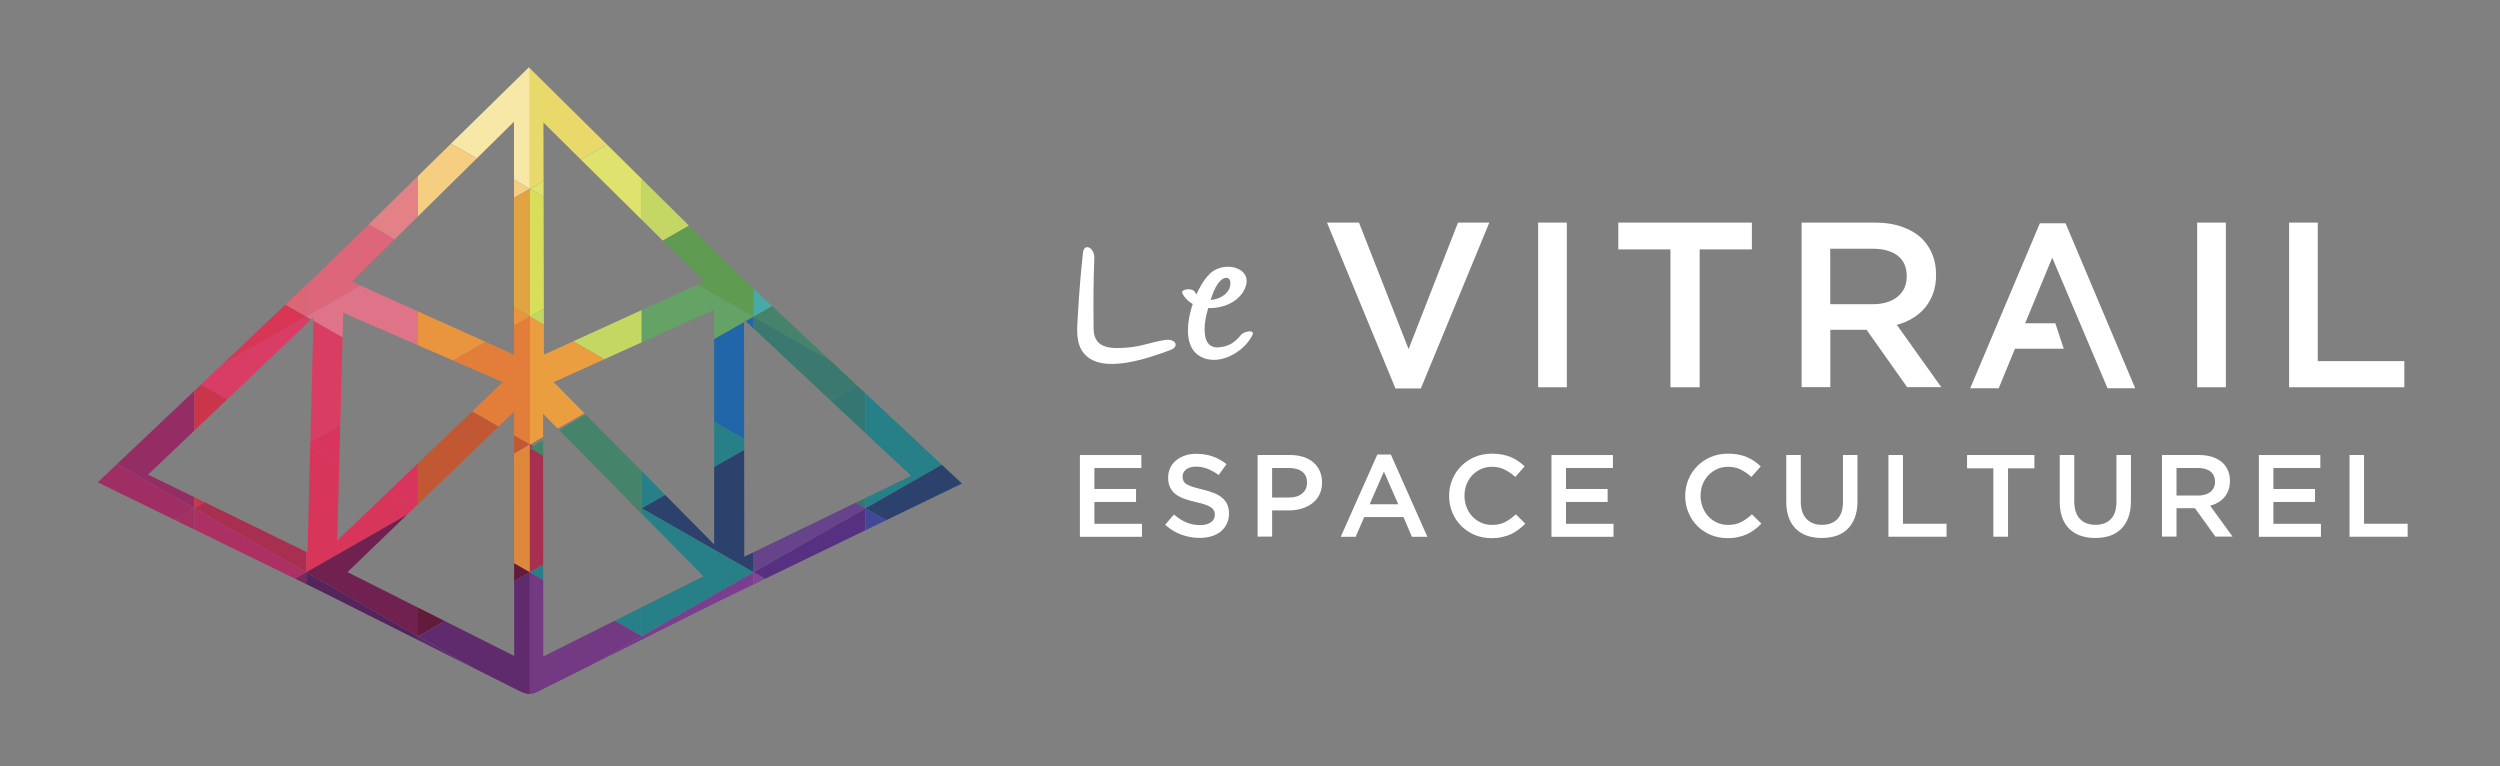 <?xml version="1.0" encoding="utf-8"?>
<!-- Generator: Adobe Illustrator 23.0.6, SVG Export Plug-In . SVG Version: 6.00 Build 0)  -->
<svg version="1.1" id="Calque_1" xmlns="http://www.w3.org/2000/svg" xmlns:xlink="http://www.w3.org/1999/xlink" x="0px" y="0px"
	 viewBox="0 0 292.9 89.77" style="enable-background:new 0 0 292.9 89.77;" xml:space="preserve">
<rect x="0" y="0" width="292.9" height="89.77" fill="#808080" stroke="none"/>
<style type="text/css">
	.st0{clip-path:url(#SVGID_2_);}
	.st1{fill-rule:evenodd;clip-rule:evenodd;fill:#DA548D;}
	.st2{fill-rule:evenodd;clip-rule:evenodd;fill:#F2D0DF;}
	.st3{fill-rule:evenodd;clip-rule:evenodd;fill:#F7E4ED;}
	.st4{fill-rule:evenodd;clip-rule:evenodd;fill:#FAF1F2;}
	.st5{fill-rule:evenodd;clip-rule:evenodd;fill:#FDF8DC;}
	.st6{fill-rule:evenodd;clip-rule:evenodd;fill:#FDF7DD;}
	.st7{fill-rule:evenodd;clip-rule:evenodd;fill:#FAF6DB;}
	.st8{fill-rule:evenodd;clip-rule:evenodd;fill:#EEF3D4;}
	.st9{fill-rule:evenodd;clip-rule:evenodd;fill:#B1D8D1;}
	.st10{fill-rule:evenodd;clip-rule:evenodd;fill:#BDDBCF;}
	.st11{fill-rule:evenodd;clip-rule:evenodd;fill:#80C6C9;}
	.st12{fill-rule:evenodd;clip-rule:evenodd;fill:#30B1B4;}
	.st13{fill-rule:evenodd;clip-rule:evenodd;fill:#DB5682;}
	.st14{fill-rule:evenodd;clip-rule:evenodd;fill:#F1CFDC;}
	.st15{fill-rule:evenodd;clip-rule:evenodd;fill:#F7E8EF;}
	.st16{fill-rule:evenodd;clip-rule:evenodd;fill:#FBEFF2;}
	.st17{fill-rule:evenodd;clip-rule:evenodd;fill:#FFFCF6;}
	.st18{fill-rule:evenodd;clip-rule:evenodd;fill:#F8F4D1;}
	.st19{fill-rule:evenodd;clip-rule:evenodd;fill:#EAEAB1;}
	.st20{fill-rule:evenodd;clip-rule:evenodd;fill:#B1D8D0;}
	.st21{fill-rule:evenodd;clip-rule:evenodd;fill:#71BBBA;}
	.st22{fill-rule:evenodd;clip-rule:evenodd;fill:#DB5A87;}
	.st23{fill-rule:evenodd;clip-rule:evenodd;fill:#EAAEC0;}
	.st24{fill-rule:evenodd;clip-rule:evenodd;fill:#F2CED6;}
	.st25{fill-rule:evenodd;clip-rule:evenodd;fill:#FCF3F7;}
	.st26{fill-rule:evenodd;clip-rule:evenodd;fill:#F8E9D2;}
	.st27{fill-rule:evenodd;clip-rule:evenodd;fill:#FDF0D4;}
	.st28{fill-rule:evenodd;clip-rule:evenodd;fill:#F6E9BF;}
	.st29{fill-rule:evenodd;clip-rule:evenodd;fill:#E5E8D5;}
	.st30{fill-rule:evenodd;clip-rule:evenodd;fill:#92CCCC;}
	.st31{fill-rule:evenodd;clip-rule:evenodd;fill:#82C6CD;}
	.st32{fill-rule:evenodd;clip-rule:evenodd;fill:#38A8B5;}
	.st33{fill-rule:evenodd;clip-rule:evenodd;fill:#D75D86;}
	.st34{fill-rule:evenodd;clip-rule:evenodd;fill:#DC6186;}
	.st35{fill-rule:evenodd;clip-rule:evenodd;fill:#F6DBE2;}
	.st36{fill-rule:evenodd;clip-rule:evenodd;fill:#FBEFF5;}
	.st37{fill-rule:evenodd;clip-rule:evenodd;fill:#F4E1D1;}
	.st38{fill-rule:evenodd;clip-rule:evenodd;fill:#F8E3CE;}
	.st39{fill-rule:evenodd;clip-rule:evenodd;fill:#F3E9C3;}
	.st40{fill-rule:evenodd;clip-rule:evenodd;fill:#E5E4D0;}
	.st41{fill-rule:evenodd;clip-rule:evenodd;fill:#C4DCCE;}
	.st42{fill-rule:evenodd;clip-rule:evenodd;fill:#BBDCCF;}
	.st43{fill-rule:evenodd;clip-rule:evenodd;fill:#72C2D0;}
	.st44{fill-rule:evenodd;clip-rule:evenodd;fill:#6AC0D1;}
	.st45{fill-rule:evenodd;clip-rule:evenodd;fill:#D54F7A;}
	.st46{fill-rule:evenodd;clip-rule:evenodd;fill:#E07C95;}
	.st47{fill-rule:evenodd;clip-rule:evenodd;fill:#F0C7D4;}
	.st48{fill-rule:evenodd;clip-rule:evenodd;fill:#F8E8F0;}
	.st49{fill-rule:evenodd;clip-rule:evenodd;fill:#F4E5E0;}
	.st50{fill-rule:evenodd;clip-rule:evenodd;fill:#F8E5D6;}
	.st51{fill-rule:evenodd;clip-rule:evenodd;fill:#FCF0DE;}
	.st52{fill-rule:evenodd;clip-rule:evenodd;fill:#D9DAC8;}
	.st53{fill-rule:evenodd;clip-rule:evenodd;fill:#CBE0B2;}
	.st54{fill-rule:evenodd;clip-rule:evenodd;fill:#C0DDC2;}
	.st55{fill-rule:evenodd;clip-rule:evenodd;fill:#7FC5C5;}
	.st56{fill-rule:evenodd;clip-rule:evenodd;fill:#3E9EB4;}
	.st57{fill-rule:evenodd;clip-rule:evenodd;fill:#DB557F;}
	.st58{fill-rule:evenodd;clip-rule:evenodd;fill:#DC628A;}
	.st59{fill-rule:evenodd;clip-rule:evenodd;fill:#EFC3D1;}
	.st60{fill-rule:evenodd;clip-rule:evenodd;fill:#F5DCE8;}
	.st61{fill-rule:evenodd;clip-rule:evenodd;fill:#F1C6BB;}
	.st62{fill-rule:evenodd;clip-rule:evenodd;fill:#F5D6CB;}
	.st63{fill-rule:evenodd;clip-rule:evenodd;fill:#F7E8A7;}
	.st64{fill-rule:evenodd;clip-rule:evenodd;fill:#E9D96A;}
	.st65{fill-rule:evenodd;clip-rule:evenodd;fill:#AEBA56;}
	.st66{fill-rule:evenodd;clip-rule:evenodd;fill:#CBE0B5;}
	.st67{fill-rule:evenodd;clip-rule:evenodd;fill:#4DA99F;}
	.st68{fill-rule:evenodd;clip-rule:evenodd;fill:#3AAAB4;}
	.st69{fill-rule:evenodd;clip-rule:evenodd;fill:#DC5B80;}
	.st70{fill-rule:evenodd;clip-rule:evenodd;fill:#DD6281;}
	.st71{fill-rule:evenodd;clip-rule:evenodd;fill:#DC5974;}
	.st72{fill-rule:evenodd;clip-rule:evenodd;fill:#F2D0E0;}
	.st73{fill-rule:evenodd;clip-rule:evenodd;fill:#E6969F;}
	.st74{fill-rule:evenodd;clip-rule:evenodd;fill:#E28186;}
	.st75{fill-rule:evenodd;clip-rule:evenodd;fill:#F5CE82;}
	.st76{fill-rule:evenodd;clip-rule:evenodd;fill:#DFE36E;}
	.st77{fill-rule:evenodd;clip-rule:evenodd;fill:#C4D663;}
	.st78{fill-rule:evenodd;clip-rule:evenodd;fill:#70B49A;}
	.st79{fill-rule:evenodd;clip-rule:evenodd;fill:#60B0A5;}
	.st80{fill-rule:evenodd;clip-rule:evenodd;fill:#2FAABC;}
	.st81{fill-rule:evenodd;clip-rule:evenodd;fill:#DA5175;}
	.st82{fill-rule:evenodd;clip-rule:evenodd;fill:#DF7395;}
	.st83{fill-rule:evenodd;clip-rule:evenodd;fill:#DE697D;}
	.st84{fill-rule:evenodd;clip-rule:evenodd;fill:#E48C9D;}
	.st85{fill-rule:evenodd;clip-rule:evenodd;fill:#DD6675;}
	.st86{fill-rule:evenodd;clip-rule:evenodd;fill:#DD667B;}
	.st87{fill-rule:evenodd;clip-rule:evenodd;fill:#E2A442;}
	.st88{fill-rule:evenodd;clip-rule:evenodd;fill:#D7DE5A;}
	.st89{fill-rule:evenodd;clip-rule:evenodd;fill:#5F9B50;}
	.st90{fill-rule:evenodd;clip-rule:evenodd;fill:#46ABA7;}
	.st91{fill-rule:evenodd;clip-rule:evenodd;fill:#2861A8;}
	.st92{fill-rule:evenodd;clip-rule:evenodd;fill:#DA5075;}
	.st93{fill-rule:evenodd;clip-rule:evenodd;fill:#DE6D92;}
	.st94{fill-rule:evenodd;clip-rule:evenodd;fill:#DC6189;}
	.st95{fill-rule:evenodd;clip-rule:evenodd;fill:#DC628B;}
	.st96{fill-rule:evenodd;clip-rule:evenodd;fill:#D83654;}
	.st97{fill-rule:evenodd;clip-rule:evenodd;fill:#DF7488;}
	.st98{fill-rule:evenodd;clip-rule:evenodd;fill:#E8953E;}
	.st99{fill-rule:evenodd;clip-rule:evenodd;fill:#C5D763;}
	.st100{fill-rule:evenodd;clip-rule:evenodd;fill:#65A265;}
	.st101{fill-rule:evenodd;clip-rule:evenodd;fill:#46836B;}
	.st102{fill-rule:evenodd;clip-rule:evenodd;fill:#3A8988;}
	.st103{fill-rule:evenodd;clip-rule:evenodd;fill:#2166A8;}
	.st104{fill-rule:evenodd;clip-rule:evenodd;fill:#CD3463;}
	.st105{fill-rule:evenodd;clip-rule:evenodd;fill:#AA3047;}
	.st106{fill-rule:evenodd;clip-rule:evenodd;fill:#A12E52;}
	.st107{fill-rule:evenodd;clip-rule:evenodd;fill:#992D5F;}
	.st108{fill-rule:evenodd;clip-rule:evenodd;fill:#D93C64;}
	.st109{fill-rule:evenodd;clip-rule:evenodd;fill:#D93E62;}
	.st110{fill-rule:evenodd;clip-rule:evenodd;fill:#E37E3A;}
	.st111{fill-rule:evenodd;clip-rule:evenodd;fill:#EA9E40;}
	.st112{fill-rule:evenodd;clip-rule:evenodd;fill:#3B7970;}
	.st113{fill-rule:evenodd;clip-rule:evenodd;fill:#267F85;}
	.st114{fill-rule:evenodd;clip-rule:evenodd;fill:#23ABC0;}
	.st115{fill-rule:evenodd;clip-rule:evenodd;fill:#902B5A;}
	.st116{fill-rule:evenodd;clip-rule:evenodd;fill:#BB3357;}
	.st117{fill-rule:evenodd;clip-rule:evenodd;fill:#651B3F;}
	.st118{fill-rule:evenodd;clip-rule:evenodd;fill:#942D64;}
	.st119{fill-rule:evenodd;clip-rule:evenodd;fill:#CA354B;}
	.st120{fill-rule:evenodd;clip-rule:evenodd;fill:#D8355E;}
	.st121{fill-rule:evenodd;clip-rule:evenodd;fill:#C25734;}
	.st122{fill-rule:evenodd;clip-rule:evenodd;fill:#278087;}
	.st123{fill-rule:evenodd;clip-rule:evenodd;fill:#347672;}
	.st124{fill-rule:evenodd;clip-rule:evenodd;fill:#28669F;}
	.st125{fill-rule:evenodd;clip-rule:evenodd;fill:#8E2B5E;}
	.st126{fill-rule:evenodd;clip-rule:evenodd;fill:#6B1F4C;}
	.st127{fill-rule:evenodd;clip-rule:evenodd;fill:#651D48;}
	.st128{fill-rule:evenodd;clip-rule:evenodd;fill:#9F2E64;}
	.st129{fill-rule:evenodd;clip-rule:evenodd;fill:#A92F51;}
	.st130{fill-rule:evenodd;clip-rule:evenodd;fill:#D8355A;}
	.st131{fill-rule:evenodd;clip-rule:evenodd;fill:#DE883D;}
	.st132{fill-rule:evenodd;clip-rule:evenodd;fill:#2C416C;}
	.st133{fill-rule:evenodd;clip-rule:evenodd;fill:#67438B;}
	.st134{fill-rule:evenodd;clip-rule:evenodd;fill:#29669D;}
	.st135{fill-rule:evenodd;clip-rule:evenodd;fill:#762556;}
	.st136{fill-rule:evenodd;clip-rule:evenodd;fill:#762350;}
	.st137{fill-rule:evenodd;clip-rule:evenodd;fill:#72214C;}
	.st138{fill-rule:evenodd;clip-rule:evenodd;fill:#A42F62;}
	.st139{fill-rule:evenodd;clip-rule:evenodd;fill:#AD3065;}
	.st140{fill-rule:evenodd;clip-rule:evenodd;fill:#70214F;}
	.st141{fill-rule:evenodd;clip-rule:evenodd;fill:#631A3B;}
	.st142{fill-rule:evenodd;clip-rule:evenodd;fill:#573181;}
	.st143{fill-rule:evenodd;clip-rule:evenodd;fill:#404898;}
	.st144{fill-rule:evenodd;clip-rule:evenodd;fill:#45769A;}
	.st145{fill-rule:evenodd;clip-rule:evenodd;fill:#5F2242;}
	.st146{fill-rule:evenodd;clip-rule:evenodd;fill:#4C132B;}
	.st147{fill-rule:evenodd;clip-rule:evenodd;fill:#65193B;}
	.st148{fill-rule:evenodd;clip-rule:evenodd;fill:#521028;}
	.st149{fill-rule:evenodd;clip-rule:evenodd;fill:#7B275B;}
	.st150{fill-rule:evenodd;clip-rule:evenodd;fill:#54255D;}
	.st151{fill-rule:evenodd;clip-rule:evenodd;fill:#602B6C;}
	.st152{fill-rule:evenodd;clip-rule:evenodd;fill:#733982;}
	.st153{fill-rule:evenodd;clip-rule:evenodd;fill:#7B3D90;}
	.st154{fill-rule:evenodd;clip-rule:evenodd;fill:#824694;}
	.st155{fill-rule:evenodd;clip-rule:evenodd;fill:#273669;}
	.st156{fill-rule:evenodd;clip-rule:evenodd;fill:#314B7E;}
	.st157{fill-rule:evenodd;clip-rule:evenodd;fill:#662646;}
	.st158{fill-rule:evenodd;clip-rule:evenodd;fill:#561942;}
	.st159{fill-rule:evenodd;clip-rule:evenodd;fill:#57173E;}
	.st160{fill-rule:evenodd;clip-rule:evenodd;fill:#7D285E;}
	.st161{fill-rule:evenodd;clip-rule:evenodd;fill:#5E2359;}
	.st162{fill-rule:evenodd;clip-rule:evenodd;fill:#5D2B6D;}
	.st163{fill-rule:evenodd;clip-rule:evenodd;fill:#77378C;}
	.st164{fill-rule:evenodd;clip-rule:evenodd;fill:#6D3186;}
	.st165{fill-rule:evenodd;clip-rule:evenodd;fill:#9E358C;}
	.st166{fill-rule:evenodd;clip-rule:evenodd;fill:#3D2C4D;}
	.st167{fill-rule:evenodd;clip-rule:evenodd;fill:#4B4062;}
	.st168{fill-rule:evenodd;clip-rule:evenodd;fill:#6E2E50;}
	.st169{fill-rule:evenodd;clip-rule:evenodd;fill:#703467;}
	.st170{fill-rule:evenodd;clip-rule:evenodd;fill:#612253;}
	.st171{fill-rule:evenodd;clip-rule:evenodd;fill:#63265B;}
	.st172{fill-rule:evenodd;clip-rule:evenodd;fill:#722557;}
	.st173{fill-rule:evenodd;clip-rule:evenodd;fill:#5B1B47;}
	.st174{fill-rule:evenodd;clip-rule:evenodd;fill:#6E3182;}
	.st175{fill-rule:evenodd;clip-rule:evenodd;fill:#66307D;}
	.st176{fill-rule:evenodd;clip-rule:evenodd;fill:#A13B8E;}
	.st177{fill-rule:evenodd;clip-rule:evenodd;fill:#7E2F78;}
	.st178{fill-rule:evenodd;clip-rule:evenodd;fill:#53416B;}
	.st179{fill-rule:evenodd;clip-rule:evenodd;fill:#4B4470;}
	.st180{fill-rule:evenodd;clip-rule:evenodd;fill:#78395B;}
	.st181{fill-rule:evenodd;clip-rule:evenodd;fill:#764D89;}
	.st182{fill-rule:evenodd;clip-rule:evenodd;fill:#714383;}
	.st183{fill-rule:evenodd;clip-rule:evenodd;fill:#6D2D6F;}
	.st184{fill-rule:evenodd;clip-rule:evenodd;fill:#7D437D;}
	.st185{fill-rule:evenodd;clip-rule:evenodd;fill:#612B6C;}
	.st186{fill-rule:evenodd;clip-rule:evenodd;fill:#87307B;}
	.st187{fill-rule:evenodd;clip-rule:evenodd;fill:#973183;}
	.st188{fill-rule:evenodd;clip-rule:evenodd;fill:#97318A;}
	.st189{fill-rule:evenodd;clip-rule:evenodd;fill:#7F3184;}
	.st190{fill-rule:evenodd;clip-rule:evenodd;fill:#824493;}
	.st191{fill-rule:evenodd;clip-rule:evenodd;fill:#494A83;}
	.st192{fill-rule:evenodd;clip-rule:evenodd;fill:#7E456A;}
	.st193{fill-rule:evenodd;clip-rule:evenodd;fill:#7F5D7D;}
	.st194{fill-rule:evenodd;clip-rule:evenodd;fill:#635A8E;}
	.st195{fill-rule:evenodd;clip-rule:evenodd;fill:#67548B;}
	.st196{fill-rule:evenodd;clip-rule:evenodd;fill:#7F568D;}
	.st197{fill-rule:evenodd;clip-rule:evenodd;fill:#6A639D;}
	.st198{fill-rule:evenodd;clip-rule:evenodd;fill:#6B4E90;}
	.st199{fill-rule:evenodd;clip-rule:evenodd;fill:#7E2C69;}
	.st200{fill-rule:evenodd;clip-rule:evenodd;fill:#5A2966;}
	.st201{fill-rule:evenodd;clip-rule:evenodd;fill:#74307B;}
	.st202{fill-rule:evenodd;clip-rule:evenodd;fill:#9861A1;}
	.st203{fill-rule:evenodd;clip-rule:evenodd;fill:#5A437B;}
	.st204{fill-rule:evenodd;clip-rule:evenodd;fill:#844F73;}
	.st205{fill-rule:evenodd;clip-rule:evenodd;fill:#756D85;}
	.st206{fill-rule:evenodd;clip-rule:evenodd;fill:#698995;}
	.st207{fill-rule:evenodd;clip-rule:evenodd;fill:#4E7796;}
	.st208{fill-rule:evenodd;clip-rule:evenodd;fill:#6684A1;}
	.st209{fill-rule:evenodd;clip-rule:evenodd;fill:#5D5F9B;}
	.st210{fill-rule:evenodd;clip-rule:evenodd;fill:#635B92;}
	.st211{fill-rule:evenodd;clip-rule:evenodd;fill:#70448E;}
	.st212{fill-rule:evenodd;clip-rule:evenodd;fill:#603685;}
	.st213{fill-rule:evenodd;clip-rule:evenodd;fill:#782F79;}
	.st214{fill-rule:evenodd;clip-rule:evenodd;fill:#9A68A5;}
	.st215{fill-rule:evenodd;clip-rule:evenodd;fill:#754F99;}
	.st216{fill-rule:evenodd;clip-rule:evenodd;fill:#896D85;}
	.st217{fill-rule:evenodd;clip-rule:evenodd;fill:#897187;}
	.st218{fill-rule:evenodd;clip-rule:evenodd;fill:#60A7A9;}
	.st219{fill-rule:evenodd;clip-rule:evenodd;fill:#5FAFAF;}
	.st220{fill-rule:evenodd;clip-rule:evenodd;fill:#3B6386;}
	.st221{fill-rule:evenodd;clip-rule:evenodd;fill:#537496;}
	.st222{fill-rule:evenodd;clip-rule:evenodd;fill:#557396;}
	.st223{fill-rule:evenodd;clip-rule:evenodd;fill:#5F6690;}
	.st224{fill-rule:evenodd;clip-rule:evenodd;fill:#514B79;}
	.st225{fill-rule:evenodd;clip-rule:evenodd;fill:#4E4874;}
	.st226{fill-rule:evenodd;clip-rule:evenodd;fill:#A45B9D;}
	.st227{fill-rule:evenodd;clip-rule:evenodd;fill:#A85A9C;}
	.st228{fill-rule:evenodd;clip-rule:evenodd;fill:#7A3C63;}
	.st229{fill-rule:evenodd;clip-rule:evenodd;fill:#917787;}
	.st230{fill-rule:evenodd;clip-rule:evenodd;fill:#5CB9B7;}
	.st231{fill-rule:evenodd;clip-rule:evenodd;fill:#66BDC2;}
	.st232{fill-rule:evenodd;clip-rule:evenodd;fill:#254F7D;}
	.st233{fill-rule:evenodd;clip-rule:evenodd;fill:#264D79;}
	.st234{fill-rule:evenodd;clip-rule:evenodd;fill:#395175;}
	.st235{fill-rule:evenodd;clip-rule:evenodd;fill:#484B7B;}
	.st236{fill-rule:evenodd;clip-rule:evenodd;fill:#414C7A;}
	.st237{fill-rule:evenodd;clip-rule:evenodd;fill:#534566;}
	.st238{fill-rule:evenodd;clip-rule:evenodd;fill:#55486C;}
	.st239{fill-rule:evenodd;clip-rule:evenodd;fill:#A94385;}
	.st240{fill-rule:evenodd;clip-rule:evenodd;fill:#79476C;}
	.st241{fill-rule:evenodd;clip-rule:evenodd;fill:#7A4C70;}
	.st242{fill-rule:evenodd;clip-rule:evenodd;fill:#49A4A5;}
	.st243{fill-rule:evenodd;clip-rule:evenodd;fill:#397084;}
	.st244{fill-rule:evenodd;clip-rule:evenodd;fill:#206989;}
	.st245{fill-rule:evenodd;clip-rule:evenodd;fill:#224875;}
	.st246{fill-rule:evenodd;clip-rule:evenodd;fill:#244373;}
	.st247{fill-rule:evenodd;clip-rule:evenodd;fill:#355480;}
	.st248{fill-rule:evenodd;clip-rule:evenodd;fill:#594B6F;}
	.st249{fill-rule:evenodd;clip-rule:evenodd;fill:#5F527D;}
	.st250{fill-rule:evenodd;clip-rule:evenodd;fill:#635683;}
	.st251{fill-rule:evenodd;clip-rule:evenodd;fill:#5E517C;}
	.st252{fill:#FFFFFF;}
</style>
<g>
	<g>
		<defs>
			<path id="SVGID_1_" d="M86.65,32.3L63.33,9.24l-1.37-1.35l-23.3,22.84l-1.56,1.48l0.12,0.14l-0.13-0.12L11.45,56.51l25.89,12.64
				L61.1,81.08c0.14,0.07,0.29,0.12,0.29,0.1c0.22,0.09,0.43,0.13,0.64,0.13c0.27,0,0.55-0.06,0.8-0.19L83.8,70.64l28.9-13.99
				L86.65,32.3z M83.67,36.27l0,27.52l-18.8-19.02L83.67,36.27z M82.51,32.99l-18.78,8.56l-0.06-27.19L82.51,32.99z M63.63,48.48
				l18.79,19.04l-18.77,9.39L63.63,48.48z M106.75,55.75L87.2,65.22l-0.03-27.78L106.75,55.75z M17.35,55.6l19.38-18.43l-0.7,27.56
				L17.35,55.6z M40.71,67.03l19.51-18.8l0.02,28.62L40.71,67.03z M39.51,63.33l0.7-26.69l18.69,8.13L39.51,63.33z M41.21,32.99
				l19.01-18.73l0,27.29L41.21,32.99z"/>
		</defs>
		<clipPath id="SVGID_2_">
			<use xlink:href="#SVGID_1_"  style="overflow:visible;"/>
		</clipPath>
		<g class="st0">
			<g>
				<g>
					<polygon class="st1" points="-29.66,-22.82 -29.66,-15.33 -23.11,-19.07 -16.56,-22.82 					"/>
					<polygon class="st2" points="-3.45,-22.82 -3.45,-15.33 -10,-19.07 -16.56,-22.82 					"/>
					<polygon class="st3" points="-3.45,-22.82 -3.45,-15.33 3.1,-19.07 9.66,-22.82 					"/>
					<polygon class="st4" points="22.76,-22.82 22.76,-15.33 16.21,-19.07 9.66,-22.82 					"/>
					<polygon class="st5" points="22.76,-22.82 22.76,-15.33 29.32,-19.07 35.87,-22.82 					"/>
					<polygon class="st6" points="48.97,-22.82 48.97,-15.33 42.42,-19.07 35.87,-22.82 					"/>
					<polygon class="st7" points="48.97,-22.82 48.97,-15.33 55.53,-19.07 62.08,-22.82 					"/>
					<polygon class="st8" points="75.19,-22.82 75.19,-15.33 68.63,-19.07 62.08,-22.82 					"/>
					<polygon class="st9" points="75.19,-22.82 75.19,-15.33 81.74,-19.07 88.29,-22.82 					"/>
					<polygon class="st10" points="101.4,-22.82 101.4,-15.33 94.84,-19.07 88.29,-22.82 					"/>
					<polygon class="st11" points="101.4,-22.82 101.4,-15.33 107.95,-19.07 114.5,-22.82 					"/>
					<polygon class="st12" points="127.61,-22.82 127.61,-15.33 121.06,-19.07 114.5,-22.82 					"/>
					<polygon class="st13" points="-29.66,-15.33 -23.11,-19.07 -16.56,-22.82 -16.56,-15.33 -16.56,-7.84 -23.11,-11.58 					"/>
					<polygon class="st14" points="-3.45,-15.33 -10,-19.07 -16.56,-22.82 -16.56,-15.33 -16.56,-7.84 -10,-11.58 					"/>
					<polygon class="st15" points="-3.45,-15.33 3.1,-19.07 9.66,-22.82 9.66,-15.33 9.66,-7.84 3.1,-11.58 					"/>
					<polygon class="st16" points="22.76,-15.33 16.21,-19.07 9.66,-22.82 9.66,-15.33 9.66,-7.84 16.21,-11.58 					"/>
					<polygon class="st17" points="22.76,-15.33 29.32,-19.07 35.87,-22.82 35.87,-15.33 35.87,-7.84 29.32,-11.58 					"/>
					<polygon class="st6" points="48.97,-15.33 42.42,-19.07 35.87,-22.82 35.87,-15.33 35.87,-7.84 42.42,-11.58 					"/>
					<polygon class="st18" points="48.97,-15.33 55.53,-19.07 62.08,-22.82 62.08,-15.33 62.08,-7.84 55.53,-11.58 					"/>
					<polygon class="st19" points="75.19,-15.33 68.63,-19.07 62.08,-22.82 62.08,-15.33 62.08,-7.84 68.63,-11.58 					"/>
					<polygon class="st20" points="75.19,-15.33 81.74,-19.07 88.29,-22.82 88.29,-15.33 88.29,-7.84 81.74,-11.58 					"/>
					<polygon class="st9" points="101.4,-15.33 94.84,-19.07 88.29,-22.82 88.29,-15.33 88.29,-7.84 94.84,-11.58 					"/>
					<polygon class="st21" points="101.4,-15.33 107.95,-19.07 114.5,-22.82 114.5,-15.33 114.5,-7.84 107.95,-11.58 					"/>
					<polygon class="st11" points="127.61,-15.33 121.06,-19.07 114.5,-22.82 114.5,-15.33 114.5,-7.84 121.06,-11.58 					"/>
					<polygon class="st22" points="-16.56,-7.84 -23.11,-11.58 -29.66,-15.33 -29.66,-7.84 -29.66,-0.35 -23.11,-4.09 					"/>
					<polygon class="st23" points="-16.56,-7.84 -10,-11.58 -3.45,-15.33 -3.45,-7.84 -3.45,-0.35 -10,-4.09 					"/>
					<polygon class="st24" points="9.66,-7.84 3.1,-11.58 -3.45,-15.33 -3.45,-7.84 -3.45,-0.35 3.1,-4.09 					"/>
					<polygon class="st25" points="9.66,-7.84 16.21,-11.58 22.76,-15.33 22.76,-7.84 22.76,-0.35 16.21,-4.09 					"/>
					<polygon class="st26" points="35.87,-7.84 29.32,-11.58 22.76,-15.33 22.76,-7.84 22.76,-0.35 29.32,-4.09 					"/>
					<polygon class="st27" points="35.87,-7.84 42.42,-11.58 48.97,-15.33 48.97,-7.84 48.97,-0.35 42.42,-4.09 					"/>
					<polygon class="st28" points="62.08,-7.84 55.53,-11.58 48.97,-15.33 48.97,-7.84 48.97,-0.35 55.53,-4.09 					"/>
					<polygon class="st29" points="62.08,-7.84 68.63,-11.58 75.19,-15.33 75.19,-7.84 75.19,-0.35 68.63,-4.09 					"/>
					<polygon class="st10" points="88.29,-7.84 81.74,-11.58 75.19,-15.33 75.19,-7.84 75.19,-0.35 81.74,-4.09 					"/>
					<polygon class="st30" points="88.29,-7.84 94.84,-11.58 101.4,-15.33 101.4,-7.84 101.4,-0.35 94.84,-4.09 					"/>
					<polygon class="st31" points="114.5,-7.84 107.95,-11.58 101.4,-15.33 101.4,-7.84 101.4,-0.35 107.95,-4.09 					"/>
					<polygon class="st32" points="114.5,-7.84 121.06,-11.58 127.61,-15.33 127.61,-7.84 127.61,-0.35 121.06,-4.09 					"/>
					<polygon class="st33" points="-29.66,-0.35 -23.11,-4.09 -16.56,-7.84 -16.56,-0.35 -16.56,7.14 -23.11,3.4 					"/>
					<polygon class="st34" points="-3.45,-0.35 -10,-4.09 -16.56,-7.84 -16.56,-0.35 -16.56,7.14 -10,3.4 					"/>
					<polygon class="st35" points="-3.45,-0.35 3.1,-4.09 9.66,-7.84 9.66,-0.35 9.66,7.14 3.1,3.4 					"/>
					<polygon class="st36" points="22.76,-0.35 16.21,-4.09 9.66,-7.84 9.66,-0.35 9.66,7.14 16.21,3.4 					"/>
					<polygon class="st37" points="22.76,-0.35 29.32,-4.09 35.87,-7.84 35.87,-0.35 35.87,7.14 29.32,3.4 					"/>
					<polygon class="st38" points="48.97,-0.35 42.42,-4.09 35.87,-7.84 35.87,-0.35 35.87,7.14 42.42,3.4 					"/>
					<polygon class="st39" points="48.97,-0.35 55.53,-4.09 62.08,-7.84 62.08,-0.35 62.08,7.14 55.53,3.4 					"/>
					<polygon class="st40" points="75.19,-0.35 68.63,-4.09 62.08,-7.84 62.08,-0.35 62.08,7.14 68.63,3.4 					"/>
					<polygon class="st41" points="75.19,-0.35 81.74,-4.09 88.29,-7.84 88.29,-0.35 88.29,7.14 81.74,3.4 					"/>
					<polygon class="st42" points="101.4,-0.35 94.84,-4.09 88.29,-7.84 88.29,-0.35 88.29,7.14 94.84,3.4 					"/>
					<polygon class="st43" points="101.4,-0.35 107.95,-4.09 114.5,-7.84 114.5,-0.35 114.5,7.14 107.95,3.4 					"/>
					<polygon class="st44" points="127.61,-0.35 121.06,-4.09 114.5,-7.84 114.5,-0.35 114.5,7.14 121.06,3.4 					"/>
					<polygon class="st45" points="-16.56,7.14 -23.11,3.4 -29.66,-0.35 -29.66,7.14 -29.66,14.63 -23.11,10.89 					"/>
					<polygon class="st46" points="-16.56,7.14 -10,3.4 -3.45,-0.35 -3.45,7.14 -3.45,14.63 -10,10.89 					"/>
					<polygon class="st47" points="9.66,7.14 3.1,3.4 -3.45,-0.35 -3.45,7.14 -3.45,14.63 3.1,10.89 					"/>
					<polygon class="st48" points="9.66,7.14 16.21,3.4 22.76,-0.35 22.76,7.14 22.76,14.63 16.21,10.89 					"/>
					<polygon class="st49" points="35.87,7.14 29.32,3.4 22.76,-0.35 22.76,7.14 22.76,14.63 29.32,10.89 					"/>
					<polygon class="st50" points="35.87,7.14 42.42,3.4 48.97,-0.35 48.97,7.14 48.97,14.63 42.42,10.89 					"/>
					<polygon class="st51" points="62.08,7.14 55.53,3.4 48.97,-0.35 48.97,7.14 48.97,14.63 55.53,10.89 					"/>
					<polygon class="st52" points="62.08,7.14 68.63,3.4 75.19,-0.35 75.19,7.14 75.19,14.63 68.63,10.89 					"/>
					<polygon class="st53" points="88.29,7.14 81.74,3.4 75.19,-0.35 75.19,7.14 75.19,14.63 81.74,10.89 					"/>
					<polygon class="st54" points="88.29,7.14 94.84,3.4 101.4,-0.35 101.4,7.14 101.4,14.63 94.84,10.89 					"/>
					<polygon class="st55" points="114.5,7.14 107.95,3.4 101.4,-0.35 101.4,7.14 101.4,14.63 107.95,10.89 					"/>
					<polygon class="st56" points="114.5,7.14 121.06,3.4 127.61,-0.35 127.61,7.14 127.61,14.63 121.06,10.89 					"/>
					<polygon class="st57" points="-29.66,14.63 -23.11,10.89 -16.56,7.14 -16.56,14.63 -16.56,22.12 -23.11,18.37 					"/>
					<polygon class="st58" points="-3.45,14.63 -10,10.89 -16.56,7.14 -16.56,14.63 -16.56,22.12 -10,18.37 					"/>
					<polygon class="st59" points="-3.45,14.63 3.1,10.89 9.66,7.14 9.66,14.63 9.66,22.12 3.1,18.37 					"/>
					<polygon class="st60" points="22.76,14.63 16.21,10.89 9.66,7.14 9.66,14.63 9.66,22.12 16.21,18.37 					"/>
					<polygon class="st61" points="22.76,14.63 29.32,10.89 35.87,7.14 35.87,14.63 35.87,22.12 29.32,18.37 					"/>
					<polygon class="st62" points="48.97,14.63 42.42,10.89 35.87,7.14 35.87,14.63 35.87,22.12 42.42,18.37 					"/>
					<polygon class="st63" points="48.97,14.63 55.53,10.89 62.08,7.14 62.08,14.63 62.08,22.12 55.53,18.37 					"/>
					<polygon class="st64" points="75.19,14.63 68.63,10.89 62.08,7.14 62.08,14.63 62.08,22.12 68.63,18.37 					"/>
					<polygon class="st65" points="72.64,13.18 80.47,8.71 88.29,4.23 88.29,13.18 88.29,22.12 80.47,17.65 					"/>
					<polygon class="st66" points="101.4,14.63 94.84,10.89 88.29,7.14 88.29,14.63 88.29,22.12 94.84,18.37 					"/>
					<polygon class="st67" points="101.4,14.63 107.95,10.89 114.5,7.14 114.5,14.63 114.5,22.12 107.95,18.37 					"/>
					<polygon class="st68" points="127.61,14.63 121.06,10.89 114.5,7.14 114.5,14.63 114.5,22.12 121.06,18.37 					"/>
					<polygon class="st69" points="-16.56,22.12 -23.11,18.37 -29.66,14.63 -29.66,22.12 -29.66,29.61 -23.11,25.86 					"/>
					<polygon class="st70" points="-16.56,22.12 -10,18.37 -3.45,14.63 -3.45,22.12 -3.45,29.61 -10,25.86 					"/>
					<polygon class="st71" points="9.66,22.12 3.1,18.37 -3.45,14.63 -3.45,22.12 -3.45,29.61 3.1,25.86 					"/>
					<polygon class="st72" points="9.66,22.12 16.21,18.37 22.76,14.63 22.76,22.12 22.76,29.61 16.21,25.86 					"/>
					<polygon class="st73" points="35.87,22.12 29.32,18.37 22.76,14.63 22.76,22.12 22.76,29.61 29.32,25.86 					"/>
					<polygon class="st74" points="35.87,22.12 42.42,18.37 48.97,14.63 48.97,22.12 48.97,29.61 42.42,25.86 					"/>
					<polygon class="st75" points="62.08,22.12 55.53,18.37 48.97,14.63 48.97,22.12 48.97,29.61 55.53,25.86 					"/>
					<polygon class="st76" points="62.08,22.12 68.63,18.37 75.19,14.63 75.19,22.12 75.19,29.61 68.63,25.86 					"/>
					<polygon class="st77" points="88.29,22.12 81.74,18.37 75.19,14.63 75.19,22.12 75.19,29.61 81.74,25.86 					"/>
					<polygon class="st78" points="88.29,22.12 94.84,18.37 101.4,14.63 101.4,22.12 101.4,29.61 94.84,25.86 					"/>
					<polygon class="st79" points="114.5,22.12 107.95,18.37 101.4,14.63 101.4,22.12 101.4,29.61 107.95,25.86 					"/>
					<polygon class="st80" points="114.5,22.12 121.06,18.37 127.61,14.63 127.61,22.12 127.61,29.61 121.06,25.86 					"/>
					<polygon class="st81" points="-29.66,29.61 -23.11,25.86 -16.56,22.12 -16.56,29.61 -16.56,37.1 -23.11,33.35 					"/>
					<polygon class="st82" points="-3.45,29.61 -10,25.86 -16.56,22.12 -16.56,29.61 -16.56,37.1 -10,33.35 					"/>
					<polygon class="st83" points="-3.45,29.61 3.1,25.86 9.66,22.12 9.66,29.61 9.66,37.1 3.1,33.35 					"/>
					<polygon class="st84" points="22.76,29.61 16.21,25.86 9.66,22.12 9.66,29.61 9.66,37.1 16.21,33.35 					"/>
					<polygon class="st85" points="22.76,29.61 29.32,25.86 35.87,22.12 35.87,29.61 35.87,37.1 29.32,33.35 					"/>
					<polygon class="st86" points="48.97,29.61 42.42,25.86 35.87,22.12 35.87,29.61 35.87,37.1 42.42,33.35 					"/>
					<polygon class="st87" points="48.97,29.61 55.53,25.86 62.08,22.12 62.08,29.61 62.08,37.1 55.53,33.35 					"/>
					<polygon class="st88" points="75.19,29.61 68.63,25.86 62.08,22.12 62.08,29.61 62.08,37.1 68.63,33.35 					"/>
					<polygon class="st89" points="75.19,29.61 81.74,25.86 88.29,22.12 88.29,29.61 88.29,37.1 81.74,33.35 					"/>
					<polygon class="st90" points="101.4,29.61 94.84,25.86 88.29,22.12 88.29,29.61 88.29,37.1 94.84,33.35 					"/>
					<polygon class="st90" points="101.4,29.61 107.95,25.86 114.5,22.12 114.5,29.61 114.5,37.1 107.95,33.35 					"/>
					<polygon class="st91" points="127.61,29.61 121.06,25.86 114.5,22.12 114.5,29.61 114.5,37.1 121.06,33.35 					"/>
					<polygon class="st92" points="-16.56,37.1 -23.11,33.35 -29.66,29.61 -29.66,37.1 -29.66,44.59 -23.11,40.84 					"/>
					<polygon class="st93" points="-16.56,37.1 -10,33.35 -3.45,29.61 -3.45,37.1 -3.45,44.59 -10,40.84 					"/>
					<polygon class="st94" points="9.66,37.1 3.1,33.35 -3.45,29.61 -3.45,37.1 -3.45,44.59 3.1,40.84 					"/>
					<polygon class="st95" points="9.66,37.1 16.21,33.35 22.76,29.61 22.76,37.1 22.76,44.59 16.21,40.84 					"/>
					<polygon class="st96" points="35.87,37.1 29.32,33.35 22.76,29.61 22.76,37.1 22.76,44.59 29.32,40.84 					"/>
					<polygon class="st97" points="35.87,37.1 42.42,33.35 48.97,29.61 48.97,37.1 48.97,44.59 42.42,40.84 					"/>
					<polygon class="st98" points="62.08,37.1 55.53,33.35 48.97,29.61 48.97,37.1 48.97,44.59 55.53,40.84 					"/>
					<polygon class="st99" points="62.08,37.1 68.63,33.35 75.19,29.61 75.19,37.1 75.19,44.59 68.63,40.84 					"/>
					<polygon class="st100" points="88.29,37.1 81.74,33.35 75.19,29.61 75.19,37.1 75.19,44.59 81.74,40.84 					"/>
					<polygon class="st101" points="88.29,37.1 94.84,33.35 101.4,29.61 101.4,37.1 101.4,44.59 94.84,40.84 					"/>
					<polygon class="st102" points="114.5,37.1 107.95,33.35 101.4,29.61 101.4,37.1 101.4,44.59 107.95,40.84 					"/>
					<polygon class="st103" points="114.5,37.1 121.06,33.35 127.61,29.61 127.61,37.1 127.61,44.59 121.06,40.84 					"/>
					<polygon class="st104" points="-29.66,44.59 -23.11,40.84 -16.56,37.1 -16.56,44.59 -16.56,52.08 -23.11,48.33 					"/>
					<polygon class="st105" points="-3.45,44.59 -10,40.84 -16.56,37.1 -16.56,44.59 -16.56,52.08 -10,48.33 					"/>
					<polygon class="st106" points="-3.45,44.59 3.1,40.84 9.66,37.1 9.66,44.59 9.66,52.08 3.1,48.33 					"/>
					<polygon class="st107" points="22.76,44.59 16.21,40.84 9.66,37.1 9.66,44.59 9.66,52.08 16.21,48.33 					"/>
					<polygon class="st108" points="22.76,44.59 29.32,40.84 35.87,37.1 35.87,44.59 35.87,52.08 29.32,48.33 					"/>
					<polygon class="st109" points="48.97,44.59 42.42,40.84 35.87,37.1 35.87,44.59 35.87,52.08 42.42,48.33 					"/>
					<polygon class="st110" points="48.97,44.59 55.53,40.84 62.08,37.1 62.08,44.59 62.08,52.08 55.53,48.33 					"/>
					<polygon class="st111" points="75.19,44.59 68.63,40.84 62.08,37.1 62.08,44.59 62.08,52.08 68.63,48.33 					"/>
					<polygon class="st103" points="75.19,44.59 81.74,40.84 88.29,37.1 88.29,44.59 88.29,52.08 81.74,48.33 					"/>
					<polygon class="st112" points="101.4,44.59 94.84,40.84 88.29,37.1 88.29,44.59 88.29,52.08 94.84,48.33 					"/>
					<polygon class="st113" points="101.4,44.59 107.95,40.84 114.5,37.1 114.5,44.59 114.5,52.08 107.95,48.33 					"/>
					<polygon class="st114" points="127.61,44.59 121.06,40.84 114.5,37.1 114.5,44.59 114.5,52.08 121.06,48.33 					"/>
					<polygon class="st115" points="-16.56,52.08 -23.11,48.33 -29.66,44.59 -29.66,52.08 -29.66,59.56 -23.11,55.82 					"/>
					<polygon class="st116" points="-16.56,52.08 -10,48.33 -3.45,44.59 -3.45,52.08 -3.45,59.56 -10,55.82 					"/>
					<polygon class="st117" points="9.66,52.08 3.1,48.33 -3.45,44.59 -3.45,52.08 -3.45,59.56 3.1,55.82 					"/>
					<polygon class="st118" points="9.66,52.08 16.21,48.33 22.76,44.59 22.76,52.08 22.76,59.56 16.21,55.82 					"/>
					<polygon class="st119" points="35.87,52.08 29.32,48.33 22.76,44.59 22.76,52.08 22.76,59.56 29.32,55.82 					"/>
					<polygon class="st120" points="35.87,52.08 42.42,48.33 48.97,44.59 48.97,52.08 48.97,59.56 42.42,55.82 					"/>
					<polygon class="st121" points="62.08,52.08 55.53,48.33 48.97,44.59 48.97,52.08 48.97,59.56 55.53,55.82 					"/>
					<polygon class="st122" points="88.29,52.08 81.74,48.33 75.19,44.59 75.19,52.08 75.19,59.56 81.74,55.82 					"/>
					<polygon class="st123" points="88.29,52.08 94.84,48.33 101.4,44.59 101.4,52.08 101.4,59.56 94.84,55.82 					"/>
					<polygon class="st122" points="114.5,52.08 107.95,48.33 101.4,44.59 101.4,52.08 101.4,59.56 107.95,55.82 					"/>
					<polygon class="st124" points="114.5,52.08 121.06,48.33 127.61,44.59 127.61,52.08 127.61,59.56 121.06,55.82 					"/>
					<polygon class="st125" points="-29.66,59.56 -23.11,55.82 -16.56,52.08 -16.56,59.56 -16.56,67.05 -23.11,63.31 					"/>
					<polygon class="st126" points="-3.45,59.56 -10,55.82 -16.56,52.08 -16.56,59.56 -16.56,67.05 -10,63.31 					"/>
					<polygon class="st127" points="-3.45,59.56 3.1,55.82 9.66,52.08 9.66,59.56 9.66,67.05 3.1,63.31 					"/>
					<polygon class="st128" points="22.76,59.56 16.21,55.82 9.66,52.08 9.66,59.56 9.66,67.05 16.21,63.31 					"/>
					<polygon class="st129" points="22.76,59.56 29.32,55.82 35.87,52.08 35.87,59.56 35.87,67.05 29.32,63.31 					"/>
					<polygon class="st130" points="48.97,59.56 42.42,55.82 35.87,52.08 35.87,59.56 35.87,67.05 42.42,63.31 					"/>
					<polygon class="st131" points="48.97,59.56 55.53,55.82 62.08,52.08 62.08,59.56 62.08,67.05 55.53,63.31 					"/>
					<polygon class="st129" points="75.19,59.56 68.63,55.82 62.08,52.08 62.08,59.56 62.08,67.05 68.63,63.31 					"/>
					<polygon class="st132" points="75.19,59.56 81.74,55.82 88.29,52.08 88.29,59.56 88.29,67.05 81.74,63.31 					"/>
					<polygon class="st133" points="101.4,59.56 94.84,55.82 88.29,52.08 88.29,59.56 88.29,67.05 94.84,63.31 					"/>
					<polygon class="st132" points="101.4,59.56 107.95,55.82 114.5,52.08 114.5,59.56 114.5,67.05 107.95,63.31 					"/>
					<polygon class="st134" points="127.61,59.56 121.06,55.82 114.5,52.08 114.5,59.56 114.5,67.05 121.06,63.31 					"/>
					<polygon class="st135" points="-16.56,67.05 -23.11,63.31 -29.66,59.56 -29.66,67.05 -29.66,74.54 -23.11,70.8 					"/>
					<polygon class="st136" points="-16.56,67.05 -10,63.31 -3.45,59.56 -3.45,67.05 -3.45,74.54 -10,70.8 					"/>
					<polygon class="st137" points="9.66,67.05 3.1,63.31 -3.45,59.56 -3.45,67.05 -3.45,74.54 3.1,70.8 					"/>
					<polygon class="st138" points="9.66,67.05 16.21,63.31 22.76,59.56 22.76,67.05 22.76,74.54 16.21,70.8 					"/>
					<polygon class="st139" points="35.87,67.05 29.32,63.31 22.76,59.56 22.76,67.05 22.76,74.54 29.32,70.8 					"/>
					<polygon class="st140" points="35.87,67.05 42.42,63.31 48.97,59.56 48.97,67.05 48.97,74.54 42.42,70.8 					"/>
					<polygon class="st141" points="62.08,67.05 55.53,63.31 48.97,59.56 48.97,67.05 48.97,74.54 55.53,70.8 					"/>
					<polygon class="st122" points="62.08,67.05 68.63,63.31 75.19,59.56 75.19,67.05 75.19,74.54 68.63,70.8 					"/>
					<polygon class="st122" points="88.29,67.05 81.74,63.31 75.19,59.56 75.19,67.05 75.19,74.54 81.74,70.8 					"/>
					<polygon class="st142" points="88.29,67.05 94.84,63.31 101.4,59.56 101.4,67.05 101.4,74.54 94.84,70.8 					"/>
					<polygon class="st143" points="114.5,67.05 107.95,63.31 101.4,59.56 101.4,67.05 101.4,74.54 107.95,70.8 					"/>
					<polygon class="st144" points="114.5,67.05 121.06,63.31 127.61,59.56 127.61,67.05 127.61,74.54 121.06,70.8 					"/>
					<polygon class="st145" points="-29.66,74.54 -23.11,70.8 -16.56,67.05 -16.56,74.54 -16.56,82.03 -23.11,78.29 					"/>
					<polygon class="st146" points="-3.45,74.54 -10,70.8 -16.56,67.05 -16.56,74.54 -16.56,82.03 -10,78.29 					"/>
					<polygon class="st147" points="-3.45,74.54 3.1,70.8 9.66,67.05 9.66,74.54 9.66,82.03 3.1,78.29 					"/>
					<polygon class="st148" points="22.76,74.54 16.21,70.8 9.66,67.05 9.66,74.54 9.66,82.03 16.21,78.29 					"/>
					<polygon class="st149" points="22.76,74.54 29.32,70.8 35.87,67.05 35.87,74.54 35.87,82.03 29.32,78.29 					"/>
					<polygon class="st150" points="48.97,74.54 42.42,70.8 35.87,67.05 35.87,74.54 35.87,82.03 42.42,78.29 					"/>
					<polygon class="st151" points="48.97,74.54 55.53,70.8 62.08,67.05 62.08,74.54 62.08,82.03 55.53,78.29 					"/>
					<polygon class="st152" points="75.19,74.54 68.63,70.8 62.08,67.05 62.08,74.54 62.08,82.03 68.63,78.29 					"/>
					<polygon class="st153" points="75.19,74.54 81.74,70.8 88.29,67.05 88.29,74.54 88.29,82.03 81.74,78.29 					"/>
					<polygon class="st154" points="101.4,74.54 94.84,70.8 88.29,67.05 88.29,74.54 88.29,82.03 94.84,78.29 					"/>
					<polygon class="st155" points="101.4,74.54 107.95,70.8 114.5,67.05 114.5,74.54 114.5,82.03 107.95,78.29 					"/>
					<polygon class="st156" points="127.61,74.54 121.06,70.8 114.5,67.05 114.5,74.54 114.5,82.03 121.06,78.29 					"/>
					<polygon class="st157" points="-16.56,82.03 -23.11,78.29 -29.66,74.54 -29.66,82.03 -29.66,89.52 -23.11,85.78 					"/>
					<polygon class="st158" points="-16.56,82.03 -10,78.29 -3.45,74.54 -3.45,82.03 -3.45,89.52 -10,85.78 					"/>
					<polygon class="st159" points="9.66,82.03 3.1,78.29 -3.45,74.54 -3.45,82.03 -3.45,89.52 3.1,85.78 					"/>
					<polygon class="st141" points="9.66,82.03 16.21,78.29 22.76,74.54 22.76,82.03 22.76,89.52 16.21,85.78 					"/>
					<polygon class="st160" points="35.87,82.03 29.32,78.29 22.76,74.54 22.76,82.03 22.76,89.52 29.32,85.78 					"/>
					<polygon class="st161" points="35.87,82.03 42.42,78.29 48.97,74.54 48.97,82.03 48.97,89.52 42.42,85.78 					"/>
					<polygon class="st162" points="62.08,82.03 55.53,78.29 48.97,74.54 48.97,82.03 48.97,89.52 55.53,85.78 					"/>
					<polygon class="st163" points="62.08,82.03 68.63,78.29 75.19,74.54 75.19,82.03 75.19,89.52 68.63,85.78 					"/>
					<polygon class="st164" points="88.29,82.03 81.74,78.29 75.19,74.54 75.19,82.03 75.19,89.52 81.74,85.78 					"/>
					<polygon class="st165" points="88.29,82.03 94.84,78.29 101.4,74.54 101.4,82.03 101.4,89.52 94.84,85.78 					"/>
					<polygon class="st166" points="114.5,82.03 107.95,78.29 101.4,74.54 101.4,82.03 101.4,89.52 107.95,85.78 					"/>
					<polygon class="st167" points="114.5,82.03 121.06,78.29 127.61,74.54 127.61,82.03 127.61,89.52 121.06,85.78 					"/>
					<polygon class="st168" points="-29.66,89.52 -23.11,85.78 -16.56,82.03 -16.56,89.52 -16.56,97.01 -23.11,93.27 					"/>
					<polygon class="st169" points="-3.45,89.52 -10,85.78 -16.56,82.03 -16.56,89.52 -16.56,97.01 -10,93.27 					"/>
					<polygon class="st170" points="-3.45,89.52 3.1,85.78 9.66,82.03 9.66,89.52 9.66,97.01 3.1,93.27 					"/>
					<polygon class="st171" points="22.76,89.52 16.21,85.78 9.66,82.03 9.66,89.52 9.66,97.01 16.21,93.27 					"/>
					<polygon class="st172" points="22.76,89.52 29.32,85.78 35.87,82.03 35.87,89.52 35.87,97.01 29.32,93.27 					"/>
					<polygon class="st173" points="48.97,89.52 42.42,85.78 35.87,82.03 35.87,89.52 35.87,97.01 42.42,93.27 					"/>
					<polygon class="st174" points="48.97,89.52 55.53,85.78 62.08,82.03 62.08,89.52 62.08,97.01 55.53,93.27 					"/>
					<polygon class="st175" points="75.19,89.52 68.63,85.78 62.08,82.03 62.08,89.52 62.08,97.01 68.63,93.27 					"/>
					<polygon class="st176" points="75.19,89.52 81.74,85.78 88.29,82.03 88.29,89.52 88.29,97.01 81.74,93.27 					"/>
					<polygon class="st177" points="101.4,89.52 94.84,85.78 88.29,82.03 88.29,89.52 88.29,97.01 94.84,93.27 					"/>
					<polygon class="st178" points="101.4,89.52 107.95,85.78 114.5,82.03 114.5,89.52 114.5,97.01 107.95,93.27 					"/>
					<polygon class="st179" points="127.61,89.52 121.06,85.78 114.5,82.03 114.5,89.52 114.5,97.01 121.06,93.27 					"/>
					<polygon class="st180" points="-16.56,97.01 -23.11,93.26 -29.66,89.52 -29.66,97.01 -29.66,104.5 -23.11,100.75 					"/>
					<polygon class="st181" points="-16.56,97.01 -10,93.26 -3.45,89.52 -3.45,97.01 -3.45,104.5 -10,100.75 					"/>
					<polygon class="st182" points="9.66,97.01 3.1,93.26 -3.45,89.52 -3.45,97.01 -3.45,104.5 3.1,100.75 					"/>
					<polygon class="st183" points="9.66,97.01 16.21,93.26 22.76,89.52 22.76,97.01 22.76,104.5 16.21,100.75 					"/>
					<polygon class="st184" points="35.87,97.01 29.32,93.26 22.76,89.52 22.76,97.01 22.76,104.5 29.32,100.75 					"/>
					<polygon class="st185" points="35.87,97.01 42.42,93.26 48.97,89.52 48.97,97.01 48.97,104.5 42.42,100.75 					"/>
					<polygon class="st186" points="62.08,97.01 55.53,93.26 48.97,89.52 48.97,97.01 48.97,104.5 55.53,100.75 					"/>
					<polygon class="st187" points="62.08,97.01 68.63,93.26 75.19,89.52 75.19,97.01 75.19,104.5 68.63,100.75 					"/>
					<polygon class="st188" points="88.29,97.01 81.74,93.26 75.19,89.52 75.19,97.01 75.19,104.5 81.74,100.75 					"/>
					<polygon class="st189" points="88.29,97.01 94.84,93.26 101.4,89.52 101.4,97.01 101.4,104.5 94.84,100.75 					"/>
					<polygon class="st190" points="114.5,97.01 107.95,93.26 101.4,89.52 101.4,97.01 101.4,104.5 107.95,100.75 					"/>
					<polygon class="st191" points="114.5,97.01 121.06,93.26 127.61,89.52 127.61,97.01 127.61,104.5 121.06,100.75 					"/>
					<polygon class="st192" points="-29.66,104.5 -23.11,100.75 -16.56,97.01 -16.56,104.5 -16.56,111.99 -23.11,108.24 					"/>
					<polygon class="st193" points="-3.45,104.5 -10,100.75 -16.56,97.01 -16.56,104.5 -16.56,111.99 -10,108.24 					"/>
					<polygon class="st194" points="-3.45,104.5 3.1,100.75 9.66,97.01 9.66,104.5 9.66,111.99 3.1,108.24 					"/>
					<polygon class="st195" points="22.76,104.5 16.21,100.75 9.66,97.01 9.66,104.5 9.66,111.99 16.21,108.24 					"/>
					<polygon class="st196" points="22.76,104.5 29.32,100.75 35.87,97.01 35.87,104.5 35.87,111.99 29.32,108.24 					"/>
					<polygon class="st197" points="48.97,104.5 42.42,100.75 35.87,97.01 35.87,104.5 35.87,111.99 42.42,108.24 					"/>
					<polygon class="st198" points="48.97,104.5 55.53,100.75 62.08,97.01 62.08,104.5 62.08,111.99 55.53,108.24 					"/>
					<polygon class="st199" points="75.19,104.5 68.63,100.75 62.08,97.01 62.08,104.5 62.08,111.99 68.63,108.24 					"/>
					<polygon class="st200" points="75.19,104.5 81.74,100.75 88.29,97.01 88.29,104.5 88.29,111.99 81.74,108.24 					"/>
					<polygon class="st201" points="101.4,104.5 94.84,100.75 88.29,97.01 88.29,104.5 88.29,111.99 94.84,108.24 					"/>
					<polygon class="st202" points="101.4,104.5 107.95,100.75 114.5,97.01 114.5,104.5 114.5,111.99 107.95,108.24 					"/>
					<polygon class="st203" points="127.61,104.5 121.06,100.75 114.5,97.01 114.5,104.5 114.5,111.99 121.06,108.24 					"/>
					<polygon class="st204" points="-16.56,111.99 -23.11,108.24 -29.66,104.5 -29.66,111.99 -29.66,119.48 -23.11,115.73 					"/>
					<polygon class="st205" points="-16.56,111.99 -10,108.24 -3.45,104.5 -3.45,111.99 -3.45,119.48 -10,115.73 					"/>
					<polygon class="st206" points="9.66,111.99 3.1,108.24 -3.45,104.5 -3.45,111.99 -3.45,119.48 3.1,115.73 					"/>
					<polygon class="st207" points="9.66,111.99 16.21,108.24 22.76,104.5 22.76,111.99 22.76,119.48 16.21,115.73 					"/>
					<polygon class="st208" points="35.87,111.99 29.32,108.24 22.76,104.5 22.76,111.99 22.76,119.48 29.32,115.73 					"/>
					<polygon class="st209" points="35.87,111.99 42.42,108.24 48.97,104.5 48.97,111.99 48.97,119.48 42.42,115.73 					"/>
					<polygon class="st210" points="62.08,111.99 55.53,108.24 48.97,104.5 48.97,111.99 48.97,119.48 55.53,115.73 					"/>
					<polygon class="st211" points="62.08,111.99 68.63,108.24 75.19,104.5 75.19,111.99 75.19,119.48 68.63,115.73 					"/>
					<polygon class="st212" points="88.29,111.99 81.74,108.24 75.19,104.5 75.19,111.99 75.19,119.48 81.74,115.73 					"/>
					<polygon class="st213" points="88.29,111.99 94.84,108.24 101.4,104.5 101.4,111.99 101.4,119.48 94.84,115.73 					"/>
					<polygon class="st214" points="114.5,111.99 107.95,108.24 101.4,104.5 101.4,111.99 101.4,119.48 107.95,115.73 					"/>
					<polygon class="st215" points="114.5,111.99 121.06,108.24 127.61,104.5 127.61,111.99 127.61,119.48 121.06,115.73 					"/>
					<polygon class="st216" points="-29.66,119.48 -23.11,115.73 -16.56,111.99 -16.56,119.48 -16.56,126.97 -23.11,123.22 					"/>
					<polygon class="st217" points="-3.45,119.48 -10,115.73 -16.56,111.99 -16.56,119.48 -16.56,126.97 -10,123.22 					"/>
					<polygon class="st218" points="-3.45,119.48 3.1,115.73 9.66,111.99 9.66,119.48 9.66,126.97 3.1,123.22 					"/>
					<polygon class="st219" points="22.76,119.48 16.21,115.73 9.66,111.99 9.66,119.48 9.66,126.97 16.21,123.22 					"/>
					<polygon class="st220" points="22.76,119.48 29.32,115.73 35.87,111.99 35.87,119.48 35.87,126.97 29.32,123.22 					"/>
					<polygon class="st221" points="48.97,119.48 42.42,115.73 35.87,111.99 35.87,119.48 35.87,126.97 42.42,123.22 					"/>
					<polygon class="st222" points="48.97,119.48 55.53,115.73 62.08,111.99 62.08,119.48 62.08,126.97 55.53,123.22 					"/>
					<polygon class="st223" points="75.19,119.48 68.63,115.73 62.08,111.99 62.08,119.48 62.08,126.97 68.63,123.22 					"/>
					<polygon class="st224" points="75.19,119.48 81.74,115.73 88.29,111.99 88.29,119.48 88.29,126.97 81.74,123.22 					"/>
					<polygon class="st225" points="101.4,119.48 94.84,115.73 88.29,111.99 88.29,119.48 88.29,126.97 94.84,123.22 					"/>
					<polygon class="st226" points="101.4,119.48 107.95,115.73 114.5,111.99 114.5,119.48 114.5,126.97 107.95,123.22 					"/>
					<polygon class="st227" points="127.61,119.48 121.06,115.73 114.5,111.99 114.5,119.48 114.5,126.97 121.06,123.22 					"/>
					<polygon class="st228" points="-16.56,126.97 -23.11,123.22 -29.66,119.48 -29.66,126.97 -29.66,134.46 -23.11,130.71 					"/>
					<polygon class="st229" points="-16.56,126.97 -10,123.22 -3.45,119.48 -3.45,126.97 -3.45,134.46 -10,130.71 					"/>
					<polygon class="st230" points="9.66,126.97 3.1,123.22 -3.45,119.48 -3.45,126.97 -3.45,134.46 3.1,130.71 					"/>
					<polygon class="st231" points="9.66,126.97 16.21,123.22 22.76,119.48 22.76,126.97 22.76,134.46 16.21,130.71 					"/>
					<polygon class="st232" points="35.87,126.97 29.32,123.22 22.76,119.48 22.76,126.97 22.76,134.46 29.32,130.71 					"/>
					<polygon class="st233" points="35.87,126.97 42.42,123.22 48.97,119.48 48.97,126.97 48.97,134.46 42.42,130.71 					"/>
					<polygon class="st234" points="62.08,126.97 55.53,123.22 48.97,119.48 48.97,126.97 48.97,134.46 55.53,130.71 					"/>
					<polygon class="st235" points="62.08,126.97 68.63,123.22 75.19,119.48 75.19,126.97 75.19,134.46 68.63,130.71 					"/>
					<polygon class="st236" points="88.29,126.97 81.74,123.22 75.19,119.48 75.19,126.97 75.19,134.46 81.74,130.71 					"/>
					<polygon class="st237" points="88.29,126.97 94.84,123.22 101.4,119.48 101.4,126.97 101.4,134.46 94.84,130.71 					"/>
					<polygon class="st238" points="114.5,126.97 107.95,123.22 101.4,119.48 101.4,126.97 101.4,134.46 107.95,130.71 					"/>
					<polygon class="st239" points="114.5,126.97 121.06,123.22 127.61,119.48 127.61,126.97 127.61,134.46 121.06,130.71 					"/>
					<polygon class="st240" points="-29.66,134.46 -23.11,130.71 -16.56,126.97 -16.56,134.46 					"/>
					<polygon class="st241" points="-3.45,134.46 -10,130.71 -16.56,126.97 -16.56,134.46 					"/>
					<polygon class="st242" points="-3.45,134.46 3.1,130.71 9.66,126.97 9.66,134.46 					"/>
					<polygon class="st243" points="22.76,134.46 16.21,130.71 9.66,126.97 9.66,134.46 					"/>
					<polygon class="st244" points="22.76,134.46 29.32,130.71 35.87,126.97 35.87,134.46 					"/>
					<polygon class="st245" points="48.97,134.46 42.42,130.71 35.87,126.97 35.87,134.46 					"/>
					<polygon class="st246" points="48.97,134.46 55.53,130.71 62.08,126.97 62.08,134.46 					"/>
					<polygon class="st247" points="75.19,134.46 68.63,130.71 62.08,126.97 62.08,134.46 					"/>
					<polygon class="st248" points="75.19,134.46 81.74,130.71 88.29,126.97 88.29,134.46 					"/>
					<polygon class="st249" points="101.4,134.46 94.84,130.71 88.29,126.97 88.29,134.46 					"/>
					<polygon class="st250" points="101.4,134.46 107.95,130.71 114.5,126.97 114.5,134.46 					"/>
					<polygon class="st251" points="127.61,134.46 121.06,130.71 114.5,126.97 114.5,134.46 					"/>
					<polygon class="st101" points="62.08,52.49 68.63,48.54 75.19,44.59 75.19,52.49 75.19,61.05 68.63,56.44 					"/>
				</g>
			</g>
		</g>
	</g>
	<g>
		<g>
			<path class="st252" d="M126.52,53.31h7.2v1.52h-5.5v2.46h4.88v1.52h-4.88v2.56h5.57v1.52h-7.27V53.31z"/>
			<path class="st252" d="M140.56,63.02c-0.75,0-1.47-0.13-2.15-0.38c-0.68-0.25-1.32-0.64-1.9-1.16l1.03-1.2
				c0.47,0.4,0.95,0.71,1.43,0.92c0.48,0.21,1.03,0.32,1.64,0.32c0.53,0,0.95-0.11,1.26-0.33c0.31-0.22,0.46-0.51,0.46-0.87V60.3
				c0-0.17-0.03-0.33-0.09-0.46c-0.06-0.13-0.17-0.26-0.34-0.38c-0.16-0.12-0.39-0.23-0.67-0.33c-0.28-0.1-0.65-0.2-1.11-0.3
				c-0.52-0.12-0.98-0.25-1.39-0.4c-0.4-0.15-0.74-0.33-1.02-0.55c-0.27-0.21-0.48-0.48-0.63-0.79c-0.14-0.31-0.22-0.68-0.22-1.12
				v-0.03c0-0.41,0.08-0.79,0.25-1.13c0.16-0.34,0.39-0.63,0.68-0.87c0.29-0.24,0.64-0.43,1.04-0.57c0.41-0.14,0.85-0.2,1.33-0.2
				c0.71,0,1.36,0.1,1.93,0.31c0.57,0.2,1.1,0.5,1.61,0.9l-0.92,1.27c-0.44-0.32-0.89-0.56-1.32-0.73
				c-0.44-0.17-0.87-0.25-1.32-0.25c-0.5,0-0.89,0.11-1.17,0.33c-0.28,0.22-0.42,0.49-0.42,0.81v0.03c0,0.18,0.03,0.34,0.1,0.49
				c0.06,0.14,0.18,0.27,0.35,0.38c0.17,0.11,0.41,0.22,0.71,0.32c0.3,0.1,0.69,0.21,1.15,0.31c0.51,0.13,0.96,0.27,1.36,0.42
				c0.39,0.16,0.72,0.34,0.98,0.57c0.26,0.22,0.46,0.48,0.59,0.78c0.13,0.3,0.2,0.64,0.2,1.03v0.03c0,0.45-0.09,0.85-0.26,1.2
				c-0.17,0.36-0.41,0.66-0.71,0.9c-0.3,0.25-0.67,0.43-1.09,0.56C141.53,62.95,141.07,63.02,140.56,63.02z"/>
			<path class="st252" d="M147.34,53.31h3.84c0.56,0,1.08,0.08,1.54,0.23c0.46,0.15,0.85,0.37,1.17,0.65
				c0.32,0.28,0.57,0.62,0.74,1.01c0.17,0.39,0.26,0.83,0.26,1.31v0.03c0,0.54-0.1,1.01-0.31,1.41c-0.2,0.41-0.48,0.74-0.84,1.02
				c-0.35,0.27-0.77,0.48-1.24,0.62c-0.47,0.14-0.98,0.21-1.52,0.21h-1.94v3.07h-1.7V53.31z M151.03,58.29
				c0.65,0,1.17-0.16,1.54-0.48c0.38-0.32,0.56-0.73,0.56-1.24v-0.03c0-0.57-0.19-0.99-0.57-1.28c-0.38-0.29-0.89-0.43-1.53-0.43
				h-1.99v3.46H151.03z"/>
			<path class="st252" d="M161.37,53.25h1.58l4.28,9.64h-1.81l-0.99-2.31h-4.6l-1,2.31h-1.75L161.37,53.25z M163.82,59.08
				l-1.68-3.83l-1.67,3.83H163.82z"/>
			<path class="st252" d="M174.74,63.05c-0.71,0-1.37-0.13-1.97-0.38c-0.6-0.26-1.12-0.6-1.57-1.05c-0.44-0.44-0.79-0.96-1.04-1.56
				c-0.25-0.6-0.38-1.24-0.38-1.93V58.1c0-0.68,0.12-1.32,0.37-1.92c0.25-0.6,0.6-1.12,1.04-1.57c0.45-0.45,0.98-0.81,1.59-1.07
				c0.61-0.26,1.29-0.39,2.03-0.39c0.44,0,0.85,0.04,1.22,0.11s0.7,0.18,1.01,0.31s0.59,0.29,0.85,0.47
				c0.26,0.18,0.51,0.38,0.74,0.6l-1.1,1.24c-0.39-0.36-0.8-0.64-1.24-0.86c-0.44-0.22-0.93-0.33-1.49-0.33
				c-0.46,0-0.89,0.09-1.29,0.27c-0.39,0.18-0.73,0.42-1.02,0.72c-0.29,0.31-0.51,0.66-0.67,1.07c-0.16,0.41-0.24,0.85-0.24,1.31
				v0.03c0,0.46,0.08,0.9,0.24,1.32c0.16,0.41,0.38,0.78,0.67,1.09c0.29,0.31,0.63,0.55,1.02,0.73c0.39,0.18,0.82,0.27,1.29,0.27
				c0.59,0,1.1-0.11,1.53-0.33c0.43-0.22,0.85-0.53,1.27-0.91l1.1,1.09c-0.25,0.26-0.51,0.5-0.79,0.7
				c-0.27,0.21-0.57,0.38-0.88,0.53c-0.32,0.15-0.66,0.26-1.04,0.34C175.61,63.01,175.2,63.05,174.74,63.05z"/>
			<path class="st252" d="M181.77,53.31h7.2v1.52h-5.5v2.46h4.88v1.52h-4.88v2.56h5.57v1.52h-7.27V53.31z"/>
			<path class="st252" d="M202.4,63.05c-0.71,0-1.37-0.13-1.97-0.38c-0.6-0.26-1.12-0.6-1.57-1.05c-0.44-0.44-0.79-0.96-1.04-1.56
				c-0.25-0.6-0.38-1.24-0.38-1.93V58.1c0-0.68,0.12-1.32,0.37-1.92c0.25-0.6,0.6-1.12,1.04-1.57c0.45-0.45,0.98-0.81,1.59-1.07
				c0.61-0.26,1.29-0.39,2.03-0.39c0.44,0,0.85,0.04,1.22,0.11c0.37,0.07,0.7,0.18,1.01,0.31s0.59,0.29,0.85,0.47
				c0.26,0.18,0.51,0.38,0.74,0.6l-1.1,1.24c-0.39-0.36-0.8-0.64-1.24-0.86s-0.93-0.33-1.49-0.33c-0.46,0-0.89,0.09-1.29,0.27
				c-0.39,0.18-0.73,0.42-1.02,0.72c-0.29,0.31-0.51,0.66-0.67,1.07c-0.16,0.41-0.24,0.85-0.24,1.31v0.03c0,0.46,0.08,0.9,0.24,1.32
				c0.16,0.41,0.38,0.78,0.67,1.09c0.29,0.31,0.63,0.55,1.02,0.73c0.39,0.18,0.82,0.27,1.29,0.27c0.59,0,1.1-0.11,1.53-0.33
				c0.43-0.22,0.85-0.53,1.27-0.91l1.1,1.09c-0.25,0.26-0.51,0.5-0.79,0.7c-0.27,0.21-0.57,0.38-0.88,0.53
				c-0.32,0.15-0.66,0.26-1.04,0.34C203.27,63.01,202.85,63.05,202.4,63.05z"/>
			<path class="st252" d="M213.42,63.03c-0.63,0-1.2-0.09-1.71-0.27s-0.94-0.44-1.31-0.8c-0.36-0.36-0.64-0.79-0.83-1.32
				c-0.19-0.52-0.29-1.13-0.29-1.82v-5.51h1.7v5.44c0,0.89,0.22,1.57,0.66,2.04c0.44,0.46,1.04,0.7,1.82,0.7
				c0.76,0,1.37-0.22,1.8-0.67c0.44-0.45,0.66-1.11,0.66-2v-5.51h1.7v5.43c0,0.71-0.1,1.33-0.3,1.87c-0.2,0.54-0.48,0.99-0.84,1.35
				c-0.36,0.36-0.8,0.63-1.31,0.81C214.63,62.94,214.06,63.03,213.42,63.03z"/>
			<path class="st252" d="M221.25,53.31h1.7v8.05h5.11v1.52h-6.81V53.31z"/>
			<path class="st252" d="M233.55,54.87h-3.09v-1.56h7.89v1.56h-3.09v8.01h-1.72V54.87z"/>
			<path class="st252" d="M245.46,63.03c-0.63,0-1.2-0.09-1.71-0.27c-0.51-0.18-0.94-0.44-1.31-0.8c-0.36-0.36-0.64-0.79-0.83-1.32
				c-0.19-0.52-0.29-1.13-0.29-1.82v-5.51h1.7v5.44c0,0.89,0.22,1.57,0.66,2.04c0.44,0.46,1.04,0.7,1.82,0.7
				c0.76,0,1.37-0.22,1.8-0.67c0.44-0.45,0.66-1.11,0.66-2v-5.51h1.7v5.43c0,0.71-0.1,1.33-0.3,1.87c-0.2,0.54-0.48,0.99-0.84,1.35
				c-0.36,0.36-0.8,0.63-1.31,0.81C246.68,62.94,246.1,63.03,245.46,63.03z"/>
			<path class="st252" d="M253.3,53.31h4.34c0.61,0,1.15,0.08,1.63,0.25c0.47,0.17,0.87,0.4,1.18,0.7c0.26,0.26,0.46,0.57,0.6,0.92
				c0.14,0.35,0.21,0.73,0.21,1.15v0.03c0,0.39-0.06,0.74-0.17,1.06c-0.12,0.31-0.28,0.59-0.48,0.83c-0.2,0.24-0.45,0.45-0.73,0.61
				c-0.28,0.17-0.6,0.3-0.94,0.39l2.63,3.62h-2.01l-2.4-3.33h-0.03H255v3.33h-1.7V53.31z M257.51,58.06c0.61,0,1.1-0.14,1.46-0.43
				c0.36-0.29,0.54-0.68,0.54-1.17v-0.03c0-0.52-0.18-0.92-0.53-1.19c-0.35-0.27-0.85-0.41-1.49-0.41H255v3.23H257.51z"/>
			<path class="st252" d="M264.65,53.31h7.2v1.52h-5.5v2.46h4.88v1.52h-4.88v2.56h5.57v1.52h-7.27V53.31z"/>
			<path class="st252" d="M275.27,53.31h1.7v8.05h5.11v1.52h-6.81V53.31z"/>
		</g>
		<g>
			<g>
				<path class="st252" d="M155.47,26.08h3.75l5.81,14.82l5.79-14.82h3.67l-8.02,19.43h-2.98L155.47,26.08z"/>
				<path class="st252" d="M180.21,26.08h3.36v19.29h-3.36V26.08z"/>
				<path class="st252" d="M195.72,29.22h-6.12v-3.14h15.65v3.14h-6.12v16.15h-3.42V29.22z"/>
				<path class="st252" d="M211.07,26.08h8.6c1.21,0,2.29,0.17,3.22,0.51c0.94,0.34,1.72,0.81,2.34,1.42
					c0.51,0.53,0.91,1.15,1.19,1.85c0.27,0.7,0.41,1.47,0.41,2.31v0.05c0,0.79-0.11,1.5-0.34,2.14c-0.23,0.63-0.55,1.19-0.95,1.68
					c-0.4,0.49-0.89,0.9-1.45,1.24c-0.56,0.34-1.18,0.6-1.86,0.78l5.21,7.3h-4l-4.75-6.72h-0.05h-4.2v6.72h-3.36V26.08z
					 M219.41,35.64c1.22,0,2.18-0.29,2.9-0.87c0.72-0.58,1.08-1.37,1.08-2.37v-0.05c0-1.05-0.35-1.85-1.05-2.39
					c-0.7-0.54-1.69-0.82-2.96-0.82h-4.95v6.5H219.41z"/>
				<path class="st252" d="M257.42,26.08h3.36v19.29h-3.36V26.08z"/>
				<path class="st252" d="M268.19,26.08h3.36v16.23h10.14v3.06h-13.5V26.08z"/>
			</g>
			<polygon class="st252" points="240.8,37.87 237.27,37.87 240.44,30.19 246.92,45.49 250.16,45.49 242,26.16 238.99,26.16 
				230.83,45.49 234.17,45.49 236.07,40.86 241.79,40.86 			"/>
		</g>
		<g>
			<g>
				<path class="st252" d="M126.88,29.62c-0.26,2.39-0.46,4.79-0.59,7.2c-0.08,1.53-0.35,3.39,0.75,4.64
					c2.15,2.45,7.56,0.47,10.06-0.44c1.15-0.42,0.63-1.37-0.6-1.19c-1.47,0.22-2.84,0.77-4.38,0.89c-1.8,0.14-3.96,0.22-3.99-2.17
					c-0.04-2.96-0.03-5.43,0.08-8.3C128.26,29.01,127.01,28.4,126.88,29.62L126.88,29.62z"/>
			</g>
			<g>
				<path class="st252" d="M138.52,34.35c1.21,2.47,5.48,2.16,6.97,0.07c2-2.81-1.78-4.11-3.68-2.41c-1.86,1.66-3.95,7.59-1.56,9.49
					c2.15,1.71,5.56-0.17,6.51-2.32c0.24-0.55-0.98-0.41-1.38,0.07c-0.78,0.94-1.43,1.35-2.65,1.45c-0.48,0.04-1.27-0.11-1.51-1.21
					c-0.24-1.12,0.05-2.46,0.37-3.54c0.27-0.94,0.63-2.16,1.26-2.92c0.63-0.75,1.5-0.64,1.27,0.49c-0.34,1.65-3.34,2.29-4.1,0.74
					C139.71,33.64,138.29,33.88,138.52,34.35L138.52,34.35z"/>
			</g>
		</g>
	</g>
</g>
</svg>
